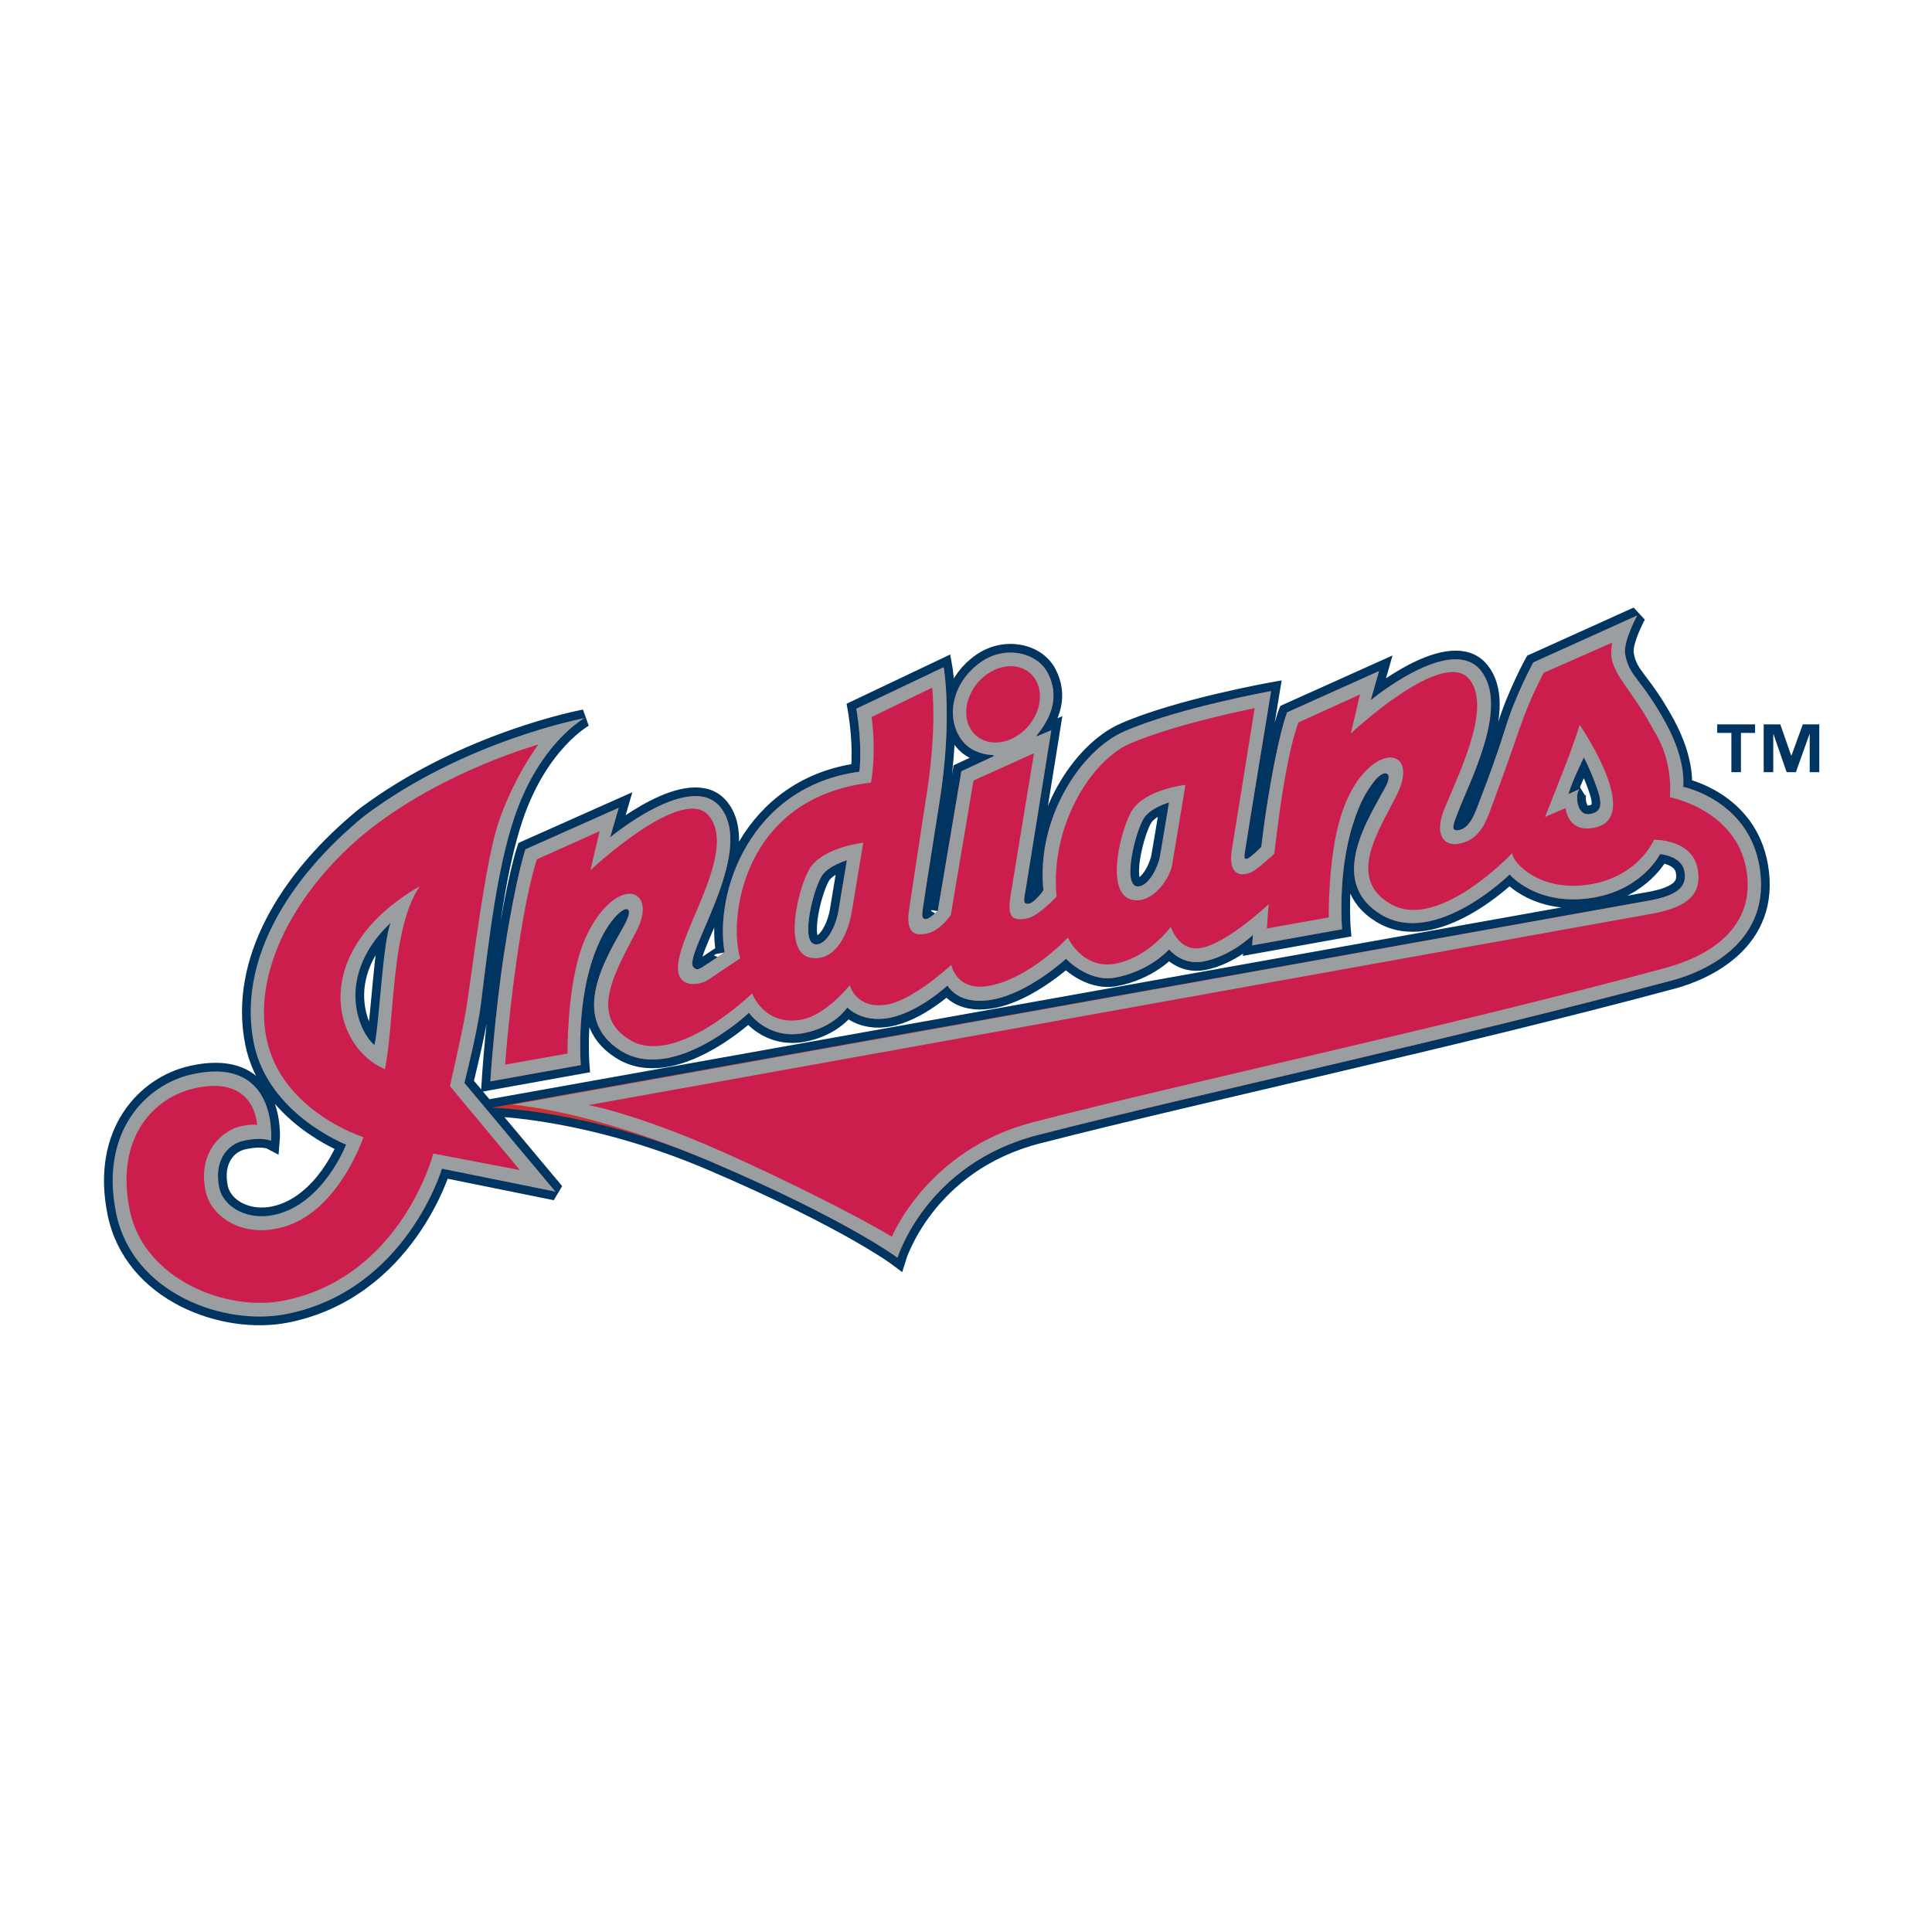 <svg xmlns="http://www.w3.org/2000/svg" width="2500" height="2500" viewBox="0 0 192.756 192.756"><path fill-rule="evenodd" clip-rule="evenodd" fill="#fff" d="M0 0h192.756v192.756H0V0z"/><path d="M46.338 108.043l9.086 10.852-11.328-2.293s-3.577 12.082-15.447 14.488c-6.25 1.268-15.432-2.014-17.067-10.062-1.647-8.107 2.972-12.795 7.492-13.824 8.762-2 7.974 6.623 7.974 6.623s-.824-.439-2.759-.006c-1.65.365-2.939 2.043-2.422 4.619.414 2.053 2.891 3.361 5.561 2.754 4.855-1.107 7.098-6.998 7.098-6.998s-7.781-3.016-9.205-10.131c-1.623-8.083 3.299-16.351 11.059-22.689 10.04-7.532 21.941-9.731 21.941-9.731s-4.483 2.456-6.993 9.902c-1.713 5.077-2.506 11.885-3.35 18.665-.328 2.684-1.64 7.831-1.64 7.831zm-7.357-15.968c-2.281 2.124-3.333 4.515-3.494 6.615-.201 2.613.903 4.781 1.875 5.566.51-2.369.823-10.356 1.619-12.181zm45.512-6.247s-.766 4.56-.818 4.921c-.239 1.621-1.248 3.661-2.386 3.456-1.477-.268-.11-5.664.755-6.891.68-.964 2.449-1.486 2.449-1.486zm71.98-6.601s.303-.959.793-2.033c.389-.856.752-1.634.752-1.634s.482.834 1.189 2.732c.67 1.789.717 2.701-.57 2.924-1.48.257-1.479-2.284-1.01-2.508-.059.046-1.154.519-1.154.519zm-30.633 5.276s-1.133 1.126-1.422 1.178c-.371.071-.275-.243-.143-1.117.281-1.897 2.541-15.61 2.541-15.61s-9.305 1.672-14.672 4.03c-4.295 1.881-8.771 8.636-8.045 15.824.008.068-.904 1.256-1.416 1.349-.725.125-.504-.484-.338-1.488.092-.552 2.543-15.812 2.543-15.812l-1.467.619.01-.101c1.564-1.891 2.252-4.015 1.109-6.22-1.088-2.094-4.244-2.767-6.627-1.134-2.601 1.783-3.53 4.891-2.314 7.25.766 1.476 2.109 1.984 3.516 2.073l.021.106-3.22 1.5-2.358 13.949c.006-.034-.765.75-1.137.787-.371.031-.458-.177-.382-.817.082-.691 1.652-10.571 1.706-10.932 1.316-8.284.405-13.369.405-13.369l-8.715 4.144s.383 2.114.396 4.317c.011 1.555-.104 1.901-.107 1.969-10.831 1.458-14.485 11.971-13.428 18.029-.003-.017-1.343.904-2.241 1.476-.603.383-.689.115-.807.047-1.446-.833 6.272-11.436 2.635-16.004-2.957-3.711-11.013 3-11.013 3l.863-2.953-9.313 4.148s-.946 2.77-2.091 10.128c-.989 6.362-1.407 13.02-1.407 13.02l9.023-1.625s-.46-5.541 1.136-10.438c.653-2 1.479-3.417 2.211-4.248 1.217-1.385 2.021-1.143.988.743-1.641 2.997-5.655 9.139-.373 12.494 5.271 3.348 12.819-3.771 12.819-3.771s1.841 2.678 5.382 2.045c3.143-.564 4.431-2.578 4.431-2.578s1.395 1.547 4.13 1.053c2.965-.533 5.861-3.244 5.861-3.244s1.033 2.027 4.428 1.418c3.621-.609 7.404-4.083 7.404-4.083s2.15 2.341 4.842 1.892c3.531-.633 5.434-2.828 5.434-2.828s1.232 1.603 3.406 1.213c2.748-.507 4.959-2.652 4.959-2.652-.051.662-.072 1.042-.072 1.042l8.967-1.611s-.486-5.617 1.096-10.518c.709-2.212 1.291-3.146 2.07-4.19.982-1.312 2.012-1.082 1.17.51-1.539 2.914-5.955 9.352-.473 12.717 5.424 3.329 12.854-3.986 12.854-3.986s2.77 3.314 8.477 2.288c4.836-.869 6.533-4.318 6.533-4.318s2.162.162 2.428 1.718c.225 1.29-.256 2.371-3.711 2.955l-115.333 20.63s9.635.129 22.043 5.436c13.511 5.779 18.492 9.531 18.492 9.531s2.845-9.381 14-12.244c16.232-4.172 41.141-9.479 63.361-15.449 3.184-.855 9.941-3.816 8.627-11.396-1.143-6.59-7.607-7.89-7.607-7.89s.385-2.493-1.711-6.332c-2.463-4.505-3.703-4.673-4.074-6.904-.213-1.285 1.205-3.862 1.205-3.862L152.98 66.09s-1.748 3.182-2.752 6.443c-1.109 3.58-2.58 7.312-2.91 8.176-.424 1.103-.979 2.066-1.916 2.13-.654.044-.412-.585.025-1.723 1.275-3.339 5.158-10.642 2.311-14.213-2.951-3.71-10.982 2.962-10.982 2.962l.832-2.914-9.176 4.125s-.9 2.167-2.045 9.529c-.224 1.42-.359 2.512-.527 3.898zm-9.207-4.447s-.846 5.141-.924 5.494c-.242 1.119-1.221 3.032-2.277 2.88-1.486-.214-.113-5.66.752-6.888.679-.966 2.449-1.486 2.449-1.486z" fill="none" stroke="#003562" stroke-width="1.733" stroke-miterlimit="2.613"/><path d="M84.493 85.828s-.766 4.56-.818 4.921c-.239 1.621-1.248 3.661-2.386 3.456-1.477-.268-.11-5.664.755-6.891.68-.964 2.449-1.486 2.449-1.486zm71.98-6.601s.303-.959.793-2.033c.389-.856.752-1.634.752-1.634s.482.834 1.189 2.732c.67 1.789.717 2.701-.57 2.924-1.48.257-1.479-2.284-1.01-2.508-.059.046-1.154.519-1.154.519zm-30.633 5.276s-1.133 1.126-1.422 1.178c-.371.071-.275-.243-.145-1.117.283-1.897 2.543-15.61 2.543-15.61s-9.305 1.672-14.672 4.03c-4.295 1.881-8.771 8.636-8.045 15.824.008.068-.904 1.256-1.416 1.349-.725.125-.504-.484-.338-1.488.092-.552 2.543-15.812 2.543-15.812l-1.467.619.01-.101c1.564-1.891 2.252-4.015 1.109-6.22-1.088-2.094-4.244-2.767-6.627-1.134-2.601 1.783-3.53 4.891-2.314 7.25.766 1.476 2.109 1.984 3.516 2.073l.021.106-3.22 1.5-2.359 13.949c.006-.034-.765.75-1.136.787-.371.031-.458-.177-.382-.817.082-.691 1.652-10.571 1.706-10.932 1.316-8.284.405-13.369.405-13.369l-8.715 4.144s.383 2.114.396 4.317c.011 1.555-.104 1.901-.107 1.969-10.831 1.458-14.485 11.971-13.428 18.029-.003-.017-1.343.904-2.241 1.476-.603.383-.689.115-.807.047-1.446-.833 6.272-11.436 2.635-16.004-2.957-3.711-11.013 3-11.013 3l.863-2.953-9.313 4.148s-.946 2.77-2.091 10.128c-.989 6.362-1.407 13.02-1.407 13.02l9.023-1.625s-.46-5.541 1.136-10.438c.653-2 1.479-3.417 2.211-4.248 1.217-1.385 2.021-1.143.988.743-1.641 2.997-5.655 9.139-.373 12.494 5.271 3.348 12.819-3.771 12.819-3.771s1.841 2.678 5.382 2.045c3.143-.564 4.431-2.578 4.431-2.578s1.395 1.547 4.13 1.053c2.964-.533 5.861-3.244 5.861-3.244s1.033 2.027 4.428 1.418c3.621-.609 7.404-4.083 7.404-4.083s2.15 2.341 4.842 1.892c3.531-.633 5.434-2.828 5.434-2.828s1.232 1.603 3.406 1.213c2.748-.507 4.959-2.652 4.959-2.652-.051.662-.072 1.042-.072 1.042l8.967-1.611s-.486-5.617 1.096-10.518c.709-2.212 1.291-3.146 2.068-4.19.984-1.312 2.014-1.082 1.172.51-1.539 2.914-5.955 9.352-.473 12.717 5.424 3.328 12.854-3.986 12.854-3.986s2.77 3.314 8.477 2.288c4.836-.869 6.533-4.318 6.533-4.318s2.162.162 2.428 1.718c.225 1.29-.256 2.371-3.711 2.955l-115.333 20.63s9.635.129 22.043 5.436c13.511 5.779 18.492 9.531 18.492 9.531s2.845-9.381 14-12.244c16.232-4.172 41.141-9.479 63.361-15.449 3.184-.855 9.941-3.816 8.627-11.396-1.143-6.59-7.607-7.89-7.607-7.89s.385-2.493-1.711-6.332c-2.463-4.505-3.703-4.673-4.074-6.904-.213-1.285 1.205-3.862 1.205-3.862L152.98 66.09s-1.748 3.182-2.752 6.443c-1.109 3.58-2.58 7.312-2.91 8.176-.424 1.103-.979 2.066-1.916 2.13-.654.044-.412-.585.025-1.723 1.275-3.339 5.158-10.642 2.311-14.213-2.951-3.71-10.982 2.962-10.982 2.962l.832-2.914-9.176 4.125s-.9 2.167-2.045 9.529c-.224 1.42-.359 2.512-.527 3.898zm-9.207-4.447s-.846 5.141-.924 5.494c-.242 1.119-1.221 3.032-2.277 2.88-1.486-.214-.113-5.66.752-6.888.679-.966 2.449-1.486 2.449-1.486z" fill-rule="evenodd" clip-rule="evenodd" fill="#ca3132"/><path d="M46.338 108.043l9.086 10.852-11.328-2.293s-3.577 12.082-15.447 14.488c-6.25 1.268-15.432-2.014-17.067-10.062-1.647-8.107 2.972-12.795 7.492-13.824 8.762-2 7.974 6.623 7.974 6.623s-.824-.439-2.759-.006c-1.65.365-2.939 2.043-2.422 4.619.414 2.053 2.891 3.361 5.561 2.754 4.855-1.107 7.098-6.998 7.098-6.998s-7.781-3.016-9.205-10.131c-1.623-8.083 3.299-16.351 11.059-22.689 10.04-7.532 21.941-9.731 21.941-9.731s-4.483 2.456-6.993 9.902c-1.713 5.077-2.506 11.885-3.35 18.665-.328 2.684-1.64 7.831-1.64 7.831zm-7.357-15.968c-2.281 2.124-3.333 4.515-3.494 6.615-.201 2.613.903 4.781 1.875 5.566.51-2.369.823-10.356 1.619-12.181z" fill-rule="evenodd" clip-rule="evenodd" fill="#9b9ea0"/><path d="M84.493 85.828s-.766 4.56-.818 4.921c-.239 1.621-1.248 3.661-2.386 3.456-1.477-.268-.11-5.664.755-6.891.68-.964 2.449-1.486 2.449-1.486zm71.98-6.601s.303-.959.793-2.033c.389-.856.752-1.634.752-1.634s.482.834 1.189 2.732c.67 1.789.717 2.701-.57 2.924-1.48.257-1.479-2.284-1.01-2.508-.059.046-1.154.519-1.154.519zm-30.633 5.276s-1.133 1.126-1.422 1.178c-.371.071-.275-.243-.145-1.117.283-1.897 2.543-15.61 2.543-15.61s-9.305 1.672-14.672 4.03c-4.295 1.881-8.771 8.636-8.045 15.824.008.068-.904 1.256-1.416 1.349-.725.125-.504-.484-.338-1.488.092-.552 2.543-15.812 2.543-15.812l-1.467.619.01-.101c1.564-1.891 2.252-4.015 1.109-6.22-1.088-2.094-4.244-2.767-6.627-1.134-2.601 1.783-3.53 4.891-2.314 7.25.766 1.476 2.109 1.984 3.516 2.073l.021.106-3.22 1.5-2.359 13.949c.006-.034-.765.75-1.136.787-.371.031-.458-.177-.382-.817.082-.691 1.652-10.571 1.706-10.932 1.316-8.284.405-13.369.405-13.369l-8.715 4.144s.383 2.114.396 4.317c.011 1.555-.104 1.901-.107 1.969-10.831 1.458-14.485 11.971-13.428 18.029-.003-.017-1.343.904-2.241 1.476-.603.383-.689.115-.807.047-1.446-.833 6.272-11.436 2.635-16.004-2.957-3.711-11.013 3-11.013 3l.863-2.953-9.313 4.148s-.946 2.77-2.091 10.128c-.989 6.362-1.407 13.02-1.407 13.02l9.023-1.625s-.46-5.541 1.136-10.438c.653-2 1.479-3.417 2.211-4.248 1.217-1.385 2.021-1.143.988.743-1.641 2.997-5.655 9.139-.373 12.494 5.271 3.348 12.819-3.771 12.819-3.771s1.841 2.678 5.382 2.045c3.143-.564 4.431-2.578 4.431-2.578s1.395 1.547 4.13 1.053c2.964-.533 5.861-3.244 5.861-3.244s1.033 2.027 4.428 1.418c3.621-.609 7.404-4.083 7.404-4.083s2.15 2.341 4.842 1.892c3.531-.633 5.434-2.828 5.434-2.828s1.232 1.603 3.406 1.213c2.748-.507 4.959-2.652 4.959-2.652-.051.662-.072 1.042-.072 1.042l8.967-1.611s-.486-5.617 1.096-10.518c.709-2.212 1.291-3.146 2.068-4.19.984-1.312 2.014-1.082 1.172.51-1.539 2.914-5.955 9.352-.473 12.717 5.424 3.328 12.854-3.986 12.854-3.986s2.77 3.314 8.477 2.288c4.836-.869 6.533-4.318 6.533-4.318s2.162.162 2.428 1.718c.225 1.29-.256 2.371-3.711 2.955l-113.259 20.33s7.561.43 19.969 5.736c13.511 5.779 18.492 9.531 18.492 9.531s2.845-9.381 14-12.244c16.232-4.172 41.141-9.479 63.361-15.449 3.184-.855 9.941-3.816 8.627-11.396-1.143-6.59-7.607-7.89-7.607-7.89s.385-2.493-1.711-6.332c-2.463-4.505-3.703-4.673-4.074-6.904-.213-1.285 1.205-3.862 1.205-3.862L152.98 66.09s-1.748 3.182-2.752 6.443c-1.109 3.58-2.58 7.312-2.91 8.176-.424 1.103-.979 2.066-1.916 2.13-.654.044-.412-.585.025-1.723 1.275-3.339 5.158-10.642 2.311-14.213-2.951-3.71-10.982 2.962-10.982 2.962l.832-2.914-9.176 4.125s-.9 2.167-2.045 9.529c-.224 1.42-.359 2.512-.527 3.898zm-9.207-4.447s-.846 5.141-.924 5.494c-.242 1.119-1.221 3.032-2.277 2.88-1.486-.214-.113-5.66.752-6.888.679-.966 2.449-1.486 2.449-1.486z" fill-rule="evenodd" clip-rule="evenodd" fill="#9b9ea0"/><path d="M37.307 82.424c7.405-5.656 16.407-8.143 16.407-8.143s-2.159 2.8-3.792 7.229c-1.195 3.242-2.1 9.854-3.308 18.525-.315 2.238-1.726 8.324-1.726 8.324l6.98 8.381-8.636-1.652s-3.152 12.281-14.858 14.664c-5.802 1.178-14.024-2.135-15.429-9.002-1.471-7.197 2.337-11.242 6.464-12.172 6.136-1.383 6.236 3.67 6.236 3.67s-.477-.145-1.691.133c-1.394.316-4.209 2.166-3.48 6.287.493 2.754 3.64 4.703 7.254 3.879 5.91-1.199 8.532-9.088 8.532-9.088s-8.203-2.58-9.672-9.863c-1.489-7.379 3.751-15.848 10.719-21.172zm4.568 6c-5.458 3.149-7.759 7.206-7.896 10.72-.131 3.473 1.791 6.424 4.418 7.52.981-4.596.568-13.985 3.478-18.24z" fill-rule="evenodd" clip-rule="evenodd" fill="#cc1e4c"/><path d="M80.854 86.549c-1.103 1.63-2.925 8.532.06 9.015 2.021.326 3.578-1.591 4.096-4.768.066-.418 1.118-6.72 1.118-6.72s-3.893.427-5.274 2.473zm75.355-5.925s.166 2.441 2.76 1.977c2.82-.505 2.1-3.517.975-6.078-.979-2.237-2.338-4.196-2.338-4.196s-.602 1.931-1.473 4.15c-.904 2.311-1.979 5.024-1.979 5.024l2.055-.877zm-28.256-1.56c.863-5.393 1.607-6.996 1.607-6.996l6.123-2.779c-.33 1.446-.914 3.895-.914 3.895s9.219-8.668 11.846-5.396c2.189 2.729-.879 9.015-2.473 12.817-1.088 2.594-.15 3.867 1.42 3.574 1.658-.305 2.432-1.488 3.053-3.133.281-.74 1.885-5.111 2.973-8.297 1.098-3.216 2.436-5.63 2.436-5.63l6.814-3.001s-.143 1.021-.062 1.48c.342 2.007 2.119 3.31 4.271 7.37 1.967 3.081 1.555 6.57 1.555 6.57s6.598 1.241 7.627 7.199c.977 5.621-3.389 8.568-8.078 9.838-21.592 5.849-47.428 11.325-63.15 15.407-10.48 2.727-14.018 11.41-14.018 11.41s-4.28-2.656-14.648-7.459c-10.383-4.814-15.635-5.676-15.635-5.676l105.987-19.07c4.125-.708 5.09-2.296 4.689-4.489-.547-3.012-4.359-2.916-4.359-2.916s-1.445 3.542-6.184 4.419c-5.045.932-7.904-2.065-7.963-3.083 0 0-7.369 7.856-12.146 5.068-4.562-2.66-.908-7.656.705-11.034 1.771-3.708-.934-4.862-3.51-1.866-.846.981-1.623 2.424-2.186 4.283-1.266 4.199-1.16 9.965-1.16 9.965l-6.168 1.1s.082-1.485.176-2.429c0 0-4.107 3.888-6.738 4.371-2.264.415-3.031-2.109-3.031-2.109s-2.211 3.068-5.557 3.688c-3.26.578-4.715-2.607-4.715-2.607s-3.795 4.078-7.871 4.812c-3.262.586-3.756-2.092-3.756-2.092s-3.758 3.477-6.355 3.945c-3.149.561-3.777-1.916-3.777-1.916s-2.369 2.994-4.825 3.436c-3.738.666-4.915-2.627-4.915-2.627s-7.586 7.395-12.168 4.668c-4.122-2.447-1.564-6.662.643-10.916 1.769-3.401-.598-5.108-3.236-2.215-.942 1.03-1.862 2.568-2.46 4.543-1.268 4.2-1.198 9.928-1.198 9.928l-6.222 1.102s.395-5.873 1.516-12.888c.862-5.396 1.654-7.596 1.654-7.596l6.258-2.805c-.334 1.45-.917 3.895-.917 3.895s9.249-8.688 11.845-5.396c3.363 4.27-5.644 14.781-2.401 16.564.671.371 1.73.162 2.415-.307 1.189-.822 3.082-2.067 3.082-2.067-1.193-3.898.182-16.047 13.053-17.535-.009-.155.278-1.331.267-3.556-.009-1.619-.216-2.983-.216-2.983l6.04-2.933s.57 4.036-.694 11.602c0 0-1.281 8.439-1.593 10.46-.361 2.347.459 2.729 1.712 2.483 1.399-.28 2.441-1.865 2.441-1.865l2.261-13.415 6.039-2.725s-2.236 13.54-2.346 14.258c-.35 2.203.26 2.479 1.65 2.225 1.139-.207 2.947-2.197 2.951-2.165-.68-7.292 3.623-13.695 7.328-15.283 4.684-2.005 12.434-3.532 12.434-3.532s-1.516 9.459-2.273 14.081c-.287 1.744.191 2.861 1.697 2.384.584-.097 2.529-1.931 2.529-1.931.198-1.567.532-4.32.821-6.122zm-14.959 1.715c-1.102 1.627-2.924 8.534.059 9.014 2.021.326 3.643-2.172 3.881-3.46.08-.427 1.338-8.029 1.338-8.029s-3.895.43-5.278 2.475z" fill-rule="evenodd" clip-rule="evenodd" fill="#cc1e4c"/><path d="M96.761 72.599c-.884-1.666-.107-4.057 1.725-5.341 1.832-1.286 4.029-.977 4.908.69.879 1.666.105 4.057-1.727 5.341-1.827 1.285-4.028.976-4.906-.69z" fill-rule="evenodd" clip-rule="evenodd" fill="#cc1e4c"/><path d="M175.105 73.122h-1.41v3.917h-.955v-3.917h-1.414v-.85h3.779v.85zm6.405 3.917h-.957v-3.792h-.021l-1.357 3.792h-.922l-1.311-3.792h-.023v3.792h-.955v-4.767h1.656l1.09 3.116h.023l1.133-3.116h1.645v4.767h-.001z" fill-rule="evenodd" clip-rule="evenodd" fill="#003562"/></svg>